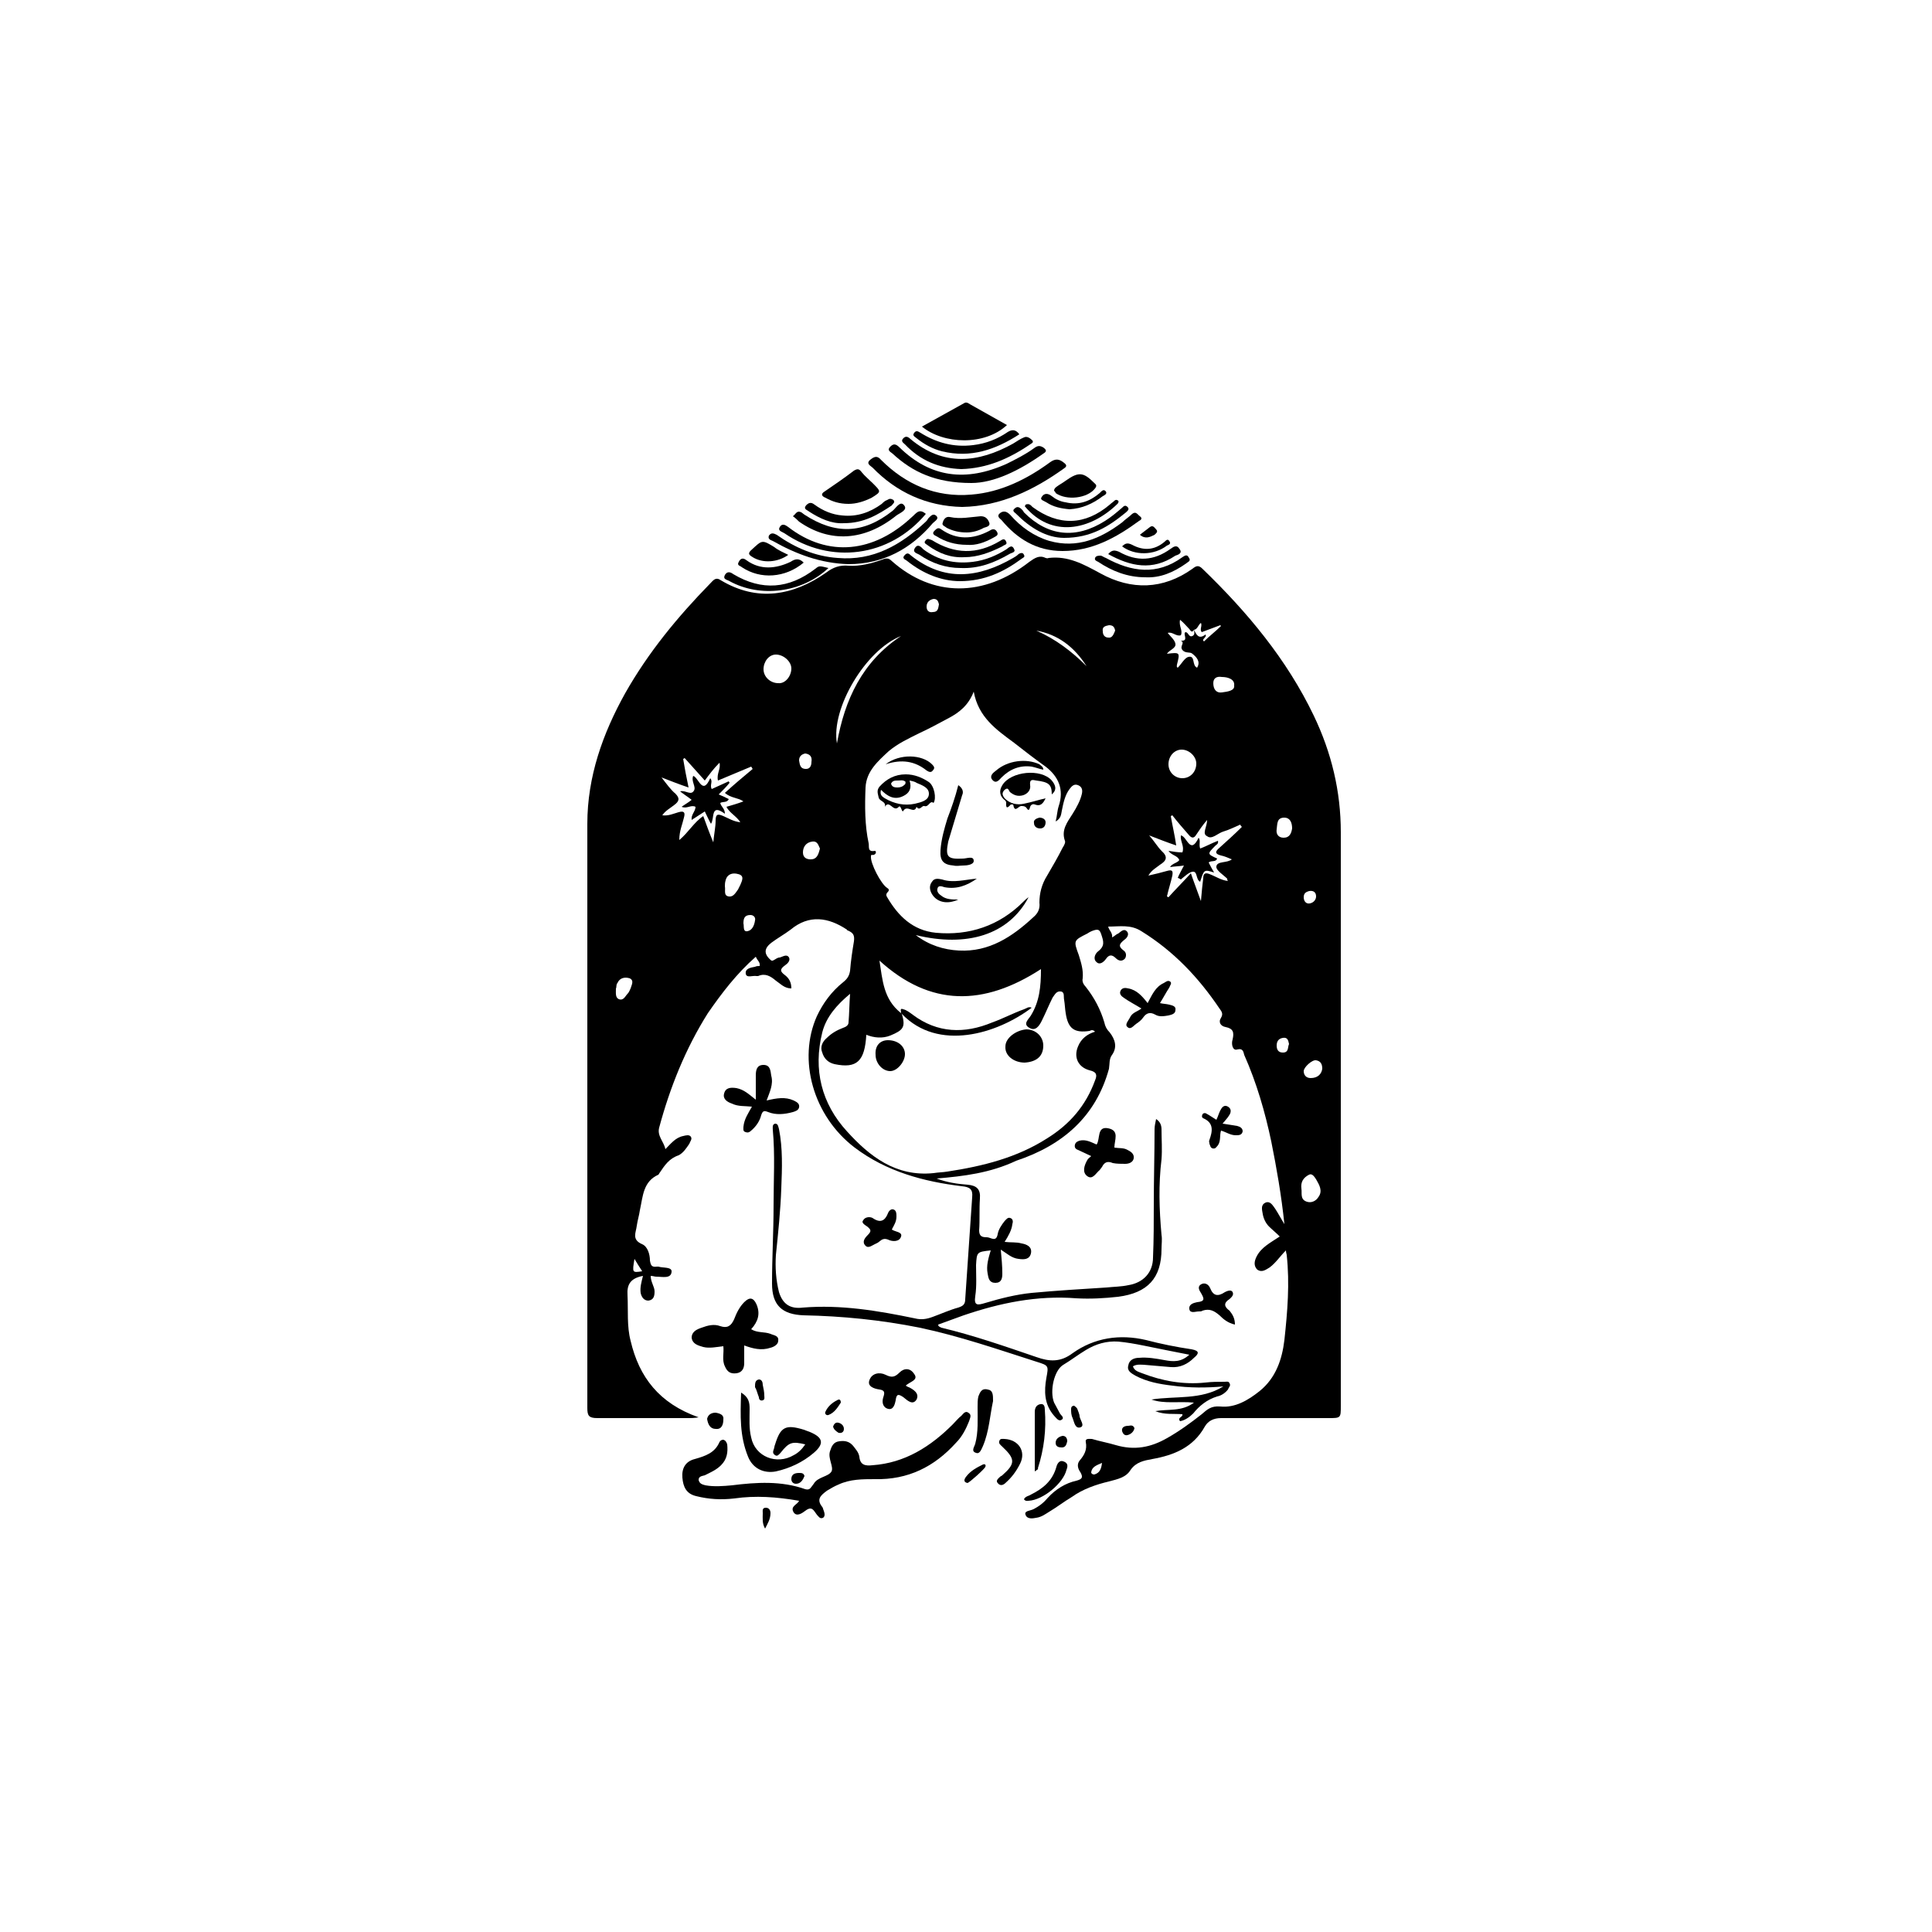 <svg xmlns="http://www.w3.org/2000/svg" xmlns:xlink="http://www.w3.org/1999/xlink" id="Layer_1" x="0px" y="0px" viewBox="0 0 250 250" style="enable-background:new 0 0 250 250;" xml:space="preserve"><g>	<path d="M121.2,152.5c1.3,0.5,2.7,0.7,4,0.8c1.2,0.1,1.7,0.6,1.6,1.8c-0.1,1.4,0,2.8-0.1,4.1c0,0.8,0.4,0.9,1,0.9  c0.5,0,1.2,0.7,1.4-0.4c0.1-0.6,0.5-1.2,0.9-1.7c0.2-0.2,0.4-0.5,0.7-0.4c0.4,0.1,0.4,0.5,0.3,0.8c-0.1,0.8-0.5,1.5-1,2.3  c0.8,0.1,1.5,0,2.2,0.2c0.6,0.1,1.4,0.4,1.2,1.3c-0.2,0.8-0.9,0.8-1.6,0.7c-0.9-0.1-1.5-0.7-2.3-1.2c0.1,1.1,0.2,2.1,0.2,3.1  c0,0.6-0.1,1.2-0.9,1.2c-0.8,0-0.9-0.6-1-1.2c-0.2-1,0.1-2,0.4-3c-1.8,0.2-1.8,0.2-1.9,1.9c0,1.3,0.1,2.7-0.1,4  c-0.2,1.3,0.3,1.2,1.3,0.9c2-0.6,4-1.1,6-1.3c3.2-0.3,6.5-0.5,9.7-0.7c0.9-0.1,1.9-0.1,2.8-0.3c1.9-0.3,3.2-1.6,3.2-3.6  c0.1-2.3,0.1-4.6,0.1-6.9c0-3.2,0.1-6.5,0.1-9.7c0-0.4,0.1-0.8,0.2-1.3c0.6,0.4,0.7,0.9,0.7,1.4c0,1.3,0.1,2.5,0,3.8  c-0.4,3.3-0.3,6.5,0,9.8c0.1,0.6,0,1.2,0,1.8c0,3.8-1.8,5.7-5.6,6.2c-1.8,0.2-3.6,0.3-5.4,0.2c-5.1-0.4-9.9,0.6-14.6,2.2  c-1.1,0.4-2.2,0.8-3.3,1.2c0,0.3,0.3,0.3,0.4,0.4c4.2,1,8.2,2.4,12.3,3.8c1.7,0.6,3.1,0.7,4.7-0.5c2.8-2,6.1-2.5,9.5-1.7  c1.9,0.5,3.9,0.9,5.9,1.2c1.1,0.2,0.9,0.6,0.3,1.1c-0.8,0.8-1.8,1.3-3,1.2c-1.2-0.1-2.4-0.2-3.5-0.3c-0.4,0-0.9-0.1-1.4,0.2  c0.2,0.6,0.7,0.7,1.2,0.9c2.6,1,5.3,1.5,8.2,1.2c0.8-0.1,1.6-0.1,2.5-0.1c0.2,0,0.5-0.1,0.6,0.2c0.2,0.3-0.1,0.5-0.2,0.8  c-0.4,0.5-0.9,0.8-1.4,0.9c-1.3,0.4-2.3,1.2-3.1,2.2c-0.5,0.5-1.1,0.9-1.7,1c-0.4-0.5,0.4-0.5,0.3-0.9c-1.1-0.1-2.3,0.1-3.5-0.4  c1.6-0.3,3.4,0.1,5-1.1c-2-0.2-3.8,0.2-5.5-0.4c3.1-0.5,6.4,0.1,9.3-1.7c-2.2,0.2-4.4,0.2-6.6-0.1c-1.7-0.2-3.3-0.5-4.8-1.3  c-0.5-0.3-1.1-0.6-0.9-1.3c0.1-0.7,0.7-1,1.4-1c1.1-0.1,2.2,0.1,3.3,0.3c1.1,0.2,2.1,0.3,3.2-0.7c-2.1-0.4-4-0.8-6-1.2  c-1-0.2-2.1-0.4-3.2-0.5c-1.5-0.1-2.9,0.3-4.2,1.1c-1,0.6-1.9,1.3-2.9,1.9c-1.2,0.7-1.8,3.4-1.2,4.9c0.2,0.4,0.5,0.9,0.7,1.3  c0.1,0.3,0.7,0.6,0.3,0.9c-0.4,0.3-0.7-0.2-1-0.5c-1.3-1.5-1.3-3.2-1-4.9c0.3-1.6,0.3-1.6-1.3-2.1c-5-1.6-9.9-3.3-15.1-4.4  c-5-1-10-1.5-15-1.6c-2.8-0.1-4.1-1.3-4.1-4.1c0-3.4,0.2-6.7,0.2-10.1c0-3.3,0.2-6.6-0.1-9.8c0-0.3-0.1-0.7,0.3-0.8  c0.4,0,0.4,0.4,0.5,0.7c0.5,2.5,0.4,5.1,0.3,7.6c-0.1,2.9-0.4,5.8-0.7,8.7c-0.1,1.6,0,3.2,0.4,4.8c0.5,1.6,1.5,2.2,3.1,2  c4.9-0.4,9.7,0.4,14.5,1.4c0.8,0.2,1.5,0.1,2.3-0.2c1.1-0.4,2.2-0.9,3.3-1.2c0.6-0.2,0.9-0.4,0.9-1.1c0.3-4.4,0.6-8.8,0.9-13.2  c0.1-1-0.3-1.3-1.3-1.4c-5-0.6-9.8-1.9-13.9-5c-5.4-4.1-7.4-11.4-4.9-17c0.8-1.7,1.9-3.2,3.4-4.4c0.5-0.4,0.8-0.8,0.9-1.5  c0.1-1.3,0.3-2.6,0.5-3.8c0.1-0.8-0.1-1.1-0.8-1.4c0,0-0.1,0-0.1-0.1c-2.4-1.6-4.9-2-7.3,0c-0.8,0.6-1.7,1.1-2.5,1.7  c-0.9,0.7-1,1.4-0.1,2.2c0.2,0.2,0.3,0.1,0.5,0c0.2-0.1,0.4-0.3,0.7-0.3c0.4-0.1,0.9-0.5,1.2,0c0.2,0.4-0.2,0.8-0.5,1  c-0.7,0.5-0.7,0.8,0,1.3c0.5,0.4,0.8,0.9,0.8,1.7c-0.9,0-1.4-0.6-2-1c-0.7-0.6-1.4-1-2.3-0.6c-0.1,0-0.2,0-0.2,0  c-0.5-0.1-1.3,0.3-1.4-0.3c-0.1-0.7,0.7-0.8,1.2-0.9c0.2-0.1,0.4-0.1,0.6-0.1c0.1-0.5-0.3-0.7-0.5-1.2c-2.5,2.2-4.4,4.7-6.2,7.3  c-2.9,4.6-4.9,9.6-6.3,14.8c-0.3,1.1,0.6,1.8,0.8,2.8c0.7-0.7,1.3-1.5,2.3-1.7c0.4-0.1,0.8-0.2,1,0.1c0.2,0.3-0.1,0.6-0.2,0.9  c-0.4,0.6-0.8,1.2-1.4,1.5c-1.2,0.4-1.8,1.3-2.4,2.2c-0.1,0.1-0.1,0.2-0.2,0.3c-2,0.9-2,2.8-2.4,4.6c-0.1,0.7-0.3,1.3-0.4,2  c-0.1,0.9-0.7,1.8,0.7,2.4c0.7,0.3,1,1.3,1,2.1c0.1,0.6,0.2,0.9,0.9,0.8c0.1,0,0.2,0,0.2,0c0.6,0.2,1.8,0,1.7,0.7  c-0.1,0.9-1.2,0.6-2,0.6c-0.2,0-0.4-0.1-0.7-0.1c0,0.8,0.5,1.4,0.5,2c0,0.6-0.1,1.1-0.8,1.2c-0.6,0-0.9-0.5-1-1  c-0.1-0.7,0.1-1.4,0.3-2.2c-1.6,0.3-2.1,1.1-2,2.5c0.1,2-0.1,4,0.4,5.9c1.1,4.7,3.7,8.1,8.8,9.9c-0.6,0.1-0.9,0.1-1.2,0.1  c-4,0-8,0-11.9,0c-1.1,0-1.3-0.3-1.3-1.3c0-21.8,0-43.6,0-65.4c0-3.4,0-6.8,0-10.2c0-6.1,2-11.7,4.9-16.9c3-5.3,6.8-9.9,11-14.2  c0.4-0.4,0.7-0.9,1.4-0.4c4.7,2.8,9.3,2,13.6-1c0.9-0.7,1.8-1,2.9-0.9c1.5,0.1,3-0.3,4.4-0.8c0.5-0.2,0.8-0.2,1.2,0.2  c5.3,4.7,11.9,4.7,17.8,0.1c0.7-0.5,1.3-0.9,2.1-0.5c0.1,0,0.2,0.1,0.4,0c2.5-0.3,4.5,0.8,6.7,2c4,2.2,8.1,2.1,11.9-0.6  c0.5-0.4,0.8-0.5,1.3,0c5.8,5.6,10.9,11.7,14.4,19c2.3,4.8,3.5,9.8,3.5,15.1c0,24.7,0,49.5,0,74.2c0,1.6,0,1.6-1.6,1.6  c-4.6,0-9.3,0-13.9,0c-1,0-1.7,0.4-2.1,1.1c-1.5,2.7-4,3.7-6.8,4.2c-1.1,0.2-2.1,0.4-2.8,1.4c-0.6,1-1.7,1.2-2.8,1.5  c-1.7,0.4-3.4,1-4.8,2c-1,0.6-1.9,1.3-2.9,1.9c-0.5,0.3-1,0.7-1.7,0.8c-0.5,0.1-1.2,0.2-1.4-0.4c-0.2-0.5,0.6-0.5,1-0.7  c0.8-0.4,1.4-0.9,1.9-1.5c1-1.1,2.3-1.9,3.7-2.2c0.7-0.2,0.9-0.4,0.5-1.1c-0.3-0.4-0.5-1-0.1-1.5c0.6-0.7,1-1.4,0.8-2.4  c-0.1-0.5,0.4-0.4,0.8-0.4c1,0.3,2.1,0.5,3.1,0.8c2.4,0.7,4.5,0.3,6.6-0.9c1.6-0.9,3.1-2,4.5-3.1c0.7-0.6,1.2-1.1,2.4-1  c1.9,0.2,3.6-0.8,5.1-2c2.1-1.7,2.9-4.1,3.2-6.6c0.4-3.7,0.7-7.3,0.3-11c0-0.1-0.1-0.3-0.1-0.6c-0.8,0.8-1.3,1.6-2.1,2.2  c-0.5,0.3-1,0.7-1.6,0.3c-0.5-0.5-0.4-1.1-0.1-1.7c0.6-1.2,1.8-1.8,3-2.6c-0.5-0.5-1-0.9-1.4-1.3c-0.4-0.4-0.7-1-0.8-1.6  c-0.1-0.6-0.3-1.2,0.4-1.5c0.6-0.2,0.9,0.4,1.2,0.8c0.4,0.6,0.7,1.2,1.2,2c-0.4-3.8-1-7.2-1.7-10.7c-0.8-3.8-1.9-7.6-3.5-11.2  c-0.1-0.3-0.1-0.9-0.9-0.7c-0.6,0.2-0.8-0.7-0.6-1.3c0.2-0.9,0.1-1.4-0.9-1.6c-0.6-0.1-1-0.6-0.6-1.2c0.3-0.5,0.1-0.8-0.2-1.2  c-2.7-4-5.9-7.4-10.1-10c-1.4-0.9-2.8-0.6-4.3-0.6c0.1,0.5,0.6,0.8,0.5,1.4c0.4-0.2,0.5-0.4,0.8-0.5c0.3-0.2,0.7-0.7,1.1-0.3  c0.4,0.4,0,0.9-0.3,1.1c-0.6,0.5-0.9,0.8-0.1,1.4c0.3,0.2,0.4,0.6,0.2,1c-0.4,0.5-0.9,0.3-1.2,0c-0.5-0.5-0.9-0.5-1.3,0.1  c-0.3,0.4-0.8,0.8-1.2,0.4c-0.5-0.4-0.2-1.1,0.2-1.4c0.9-0.7,0.7-1.3,0.4-2.2c-0.2-0.6-0.4-0.7-1-0.5c-0.3,0.1-0.5,0.2-0.8,0.4  c-1.8,0.9-1.8,0.9-1.1,2.8c0.3,1,0.6,1.9,0.5,3c-0.1,0.4,0.1,0.8,0.4,1.1c1.1,1.4,1.9,2.9,2.4,4.6c0.1,0.5,0.3,0.9,0.7,1.3  c0.7,0.9,1,1.9,0.3,2.9c-0.4,0.5-0.3,1.2-0.4,1.8c-1.7,6.2-6,9.9-12,11.9C128.1,151.8,124.7,152.2,121.2,152.5z M154.5,81.5  c-0.3,0.5-0.5,0-0.6-0.1c-0.4-0.4-0.7-0.8-1.2-1.2c-0.2,0.8,0.4,1.4,0.1,2c-0.6,0.2-1.1-0.5-1.7-0.3c0.4,0.5,0.9,0.9,1,1.4  c0.1,0.6-0.8,0.8-1.1,1.3c1.7-0.2,1.7-0.2,1.3,1.4c0,0.1-0.1,0.3,0.1,0.4c0.5-0.5,0.9-1.3,1.4-1.4c0.9-0.2,0.4,1.1,1.1,1.4  c0.5-0.8-0.1-1.4-0.6-1.8c-0.3-0.3-0.9,0-1.3-0.5c-0.4-0.5,0.4-0.9-0.2-1.2c1.1,0.1,0.2-0.9,0.6-1.1c0.4,0,0.4,0.7,0.9,0.5  C154.7,82.1,154.5,81.7,154.5,81.5c0.3,0.6,0.6,1.3,1.5,0.6c0.2,0.4-0.6,0.6-0.2,0.9c0.7-0.7,1.5-1.3,2.2-2c0,0-0.1-0.1-0.1-0.1  c-0.8,0.3-1.6,0.6-2.4,0.9c-0.3-0.4,0.1-0.8-0.1-1.2C155,80.9,155,81.4,154.5,81.5z M116.6,131.1c0,0,0.1,0.1,0.1,0.1  c0.5,1.7,0.2,2.1-1.5,2.8c-1,0.4-2.1,0.3-3.1-0.1c-0.2,3.4-1.2,4.4-4.1,3.8c-0.9-0.2-1.4-0.8-1.6-1.5c-0.3-0.7,0-1.4,0.6-1.9  c0.6-0.6,1.3-1,2.1-1.3c0.3-0.1,0.7-0.3,0.7-0.7c0.1-1.2,0.1-2.4,0.2-3.7c-1.7,1.4-3.1,3-3.6,5c-1.2,4.8-0.1,9.2,3.2,12.8  c2.9,3.2,6.3,5.9,11.2,5.4c0.6-0.1,1.2-0.1,1.8-0.2c4.6-0.7,9-1.8,12.9-4.3c2.9-1.8,5-4.2,6.2-7.5c0.3-0.7,0.2-1.1-0.7-1.3  c-1.5-0.4-2.1-1.7-1.5-3.1c0.4-1,1.2-1.6,2.2-1.9c-0.3-0.3-0.5-0.2-0.7-0.1c-2,0.3-2.8-0.3-3.1-2.3c-0.1-0.6-0.1-1.1-0.2-1.7  c-0.1-0.4,0.1-1-0.4-1.1c-0.6-0.1-0.8,0.4-1.1,0.8c-0.5,1-0.9,2-1.4,3c-0.3,0.6-0.8,1.4-1.6,0.9c-0.9-0.5-0.1-1.1,0.2-1.6  c1.1-1.8,1.3-3.7,1.3-6c-7.4,4.8-14.3,4.9-20.9-1.1C114.2,126.8,114.3,129.3,116.6,131.1z M118.5,121c1.7,1.3,3.6,1.9,5.6,2  c3.9,0.2,6.9-1.8,9.6-4.3c0.6-0.5,0.9-1.1,0.8-1.9c0-1.2,0.3-2.4,1-3.5c0.7-1.2,1.4-2.4,2-3.6c0.2-0.3,0.4-0.7,0.3-0.9  c-0.5-1.4,0.3-2.4,1-3.5c0.5-0.8,1-1.7,1.2-2.6c0.1-0.5,0-0.9-0.5-1.1c-0.5-0.2-0.8,0.1-1.1,0.5c-0.6,0.8-0.8,1.8-1,2.8  c-0.1,0.5-0.1,1-0.8,1.4c0.2-0.8,0.2-1.4,0.4-2c0.7-2.1,0-3.8-1.7-5.1c-1.4-1-2.7-2-4.1-3.1c-2.3-1.7-4.6-3.3-5.2-6.6  c-0.7,1.8-1.9,2.7-3.2,3.4c-1.3,0.7-2.6,1.4-3.9,2c-1.4,0.7-2.7,1.3-3.9,2.3c-1.4,1.3-2.9,2.6-3,4.7c-0.1,2.4-0.1,4.9,0.4,7.2  c0.1,0.4-0.2,1.2,0.8,1c0.2,0,0.2,0.4-0.1,0.5c-0.2,0.1-0.4-0.1-0.4,0.2c-0.1,0.9,1.3,3.6,2.1,4.1c0.2,0.1,0.3,0.3,0.1,0.5  c-0.2,0.2-0.3,0.4-0.1,0.7c1.4,2.4,3.3,4.3,6.3,4.6c4.3,0.4,8.2-0.9,11.3-4c0.2-0.2,0.4-0.4,0.7-0.6  C130.5,121,125.1,122.6,118.5,121z M156.2,106.1c-0.6,0.7-1,1.3-1.4,1.9c-0.3,0.5-0.6,0.5-1,0c-0.7-0.8-1.4-1.6-2.1-2.5  c-0.1,0-0.1,0.1-0.2,0.1c0.2,1.2,0.5,2.4,0.7,3.8c-1.2-0.4-2.2-0.8-3.5-1.3c0.7,0.8,1.1,1.5,1.6,2c0.9,0.8,0.6,1.3-0.2,1.8  c-0.5,0.4-1.1,0.7-1.5,1.4c0.9-0.2,1.7-0.4,2.4-0.6c0.7-0.2,0.8,0,0.7,0.6c-0.2,0.9-0.5,1.8-0.7,2.7c0.1,0,0.1,0.1,0.2,0.1  c0.9-1,1.9-2,2.9-3.1c0.4,1.2,0.8,2.2,1.3,3.6c0.1-1.3,0.2-2.1,0.3-3c0-0.6,0.3-0.7,0.8-0.5c0.8,0.3,1.5,0.8,2.4,0.9  c-0.1-0.1-0.1-0.2-0.1-0.3c-0.5-0.5-1.5-1.1-1.4-1.6c0.1-0.7,1.4-0.4,2-0.9c-0.5-0.2-0.9-0.4-1.4-0.5c-0.8-0.2-0.8-0.5-0.2-1  c1-0.9,2-1.8,2.9-2.7c-0.1-0.1-0.2-0.2-0.2-0.3c-0.7,0.3-1.5,0.7-2.2,0.9c-0.7,0.2-1.5,1.1-2.1,0.6  C155.5,107.9,156.2,107,156.2,106.1z M91.2,101c-0.9-1-1.8-2-2.6-2.9c-0.1,0-0.1,0.1-0.2,0.1c0.2,1.2,0.4,2.3,0.7,3.7  c-1.2-0.4-2.2-0.8-3.5-1.3c0.7,0.9,1.2,1.6,1.8,2.1c0.6,0.6,0.5,1-0.2,1.5c-0.5,0.4-1.1,0.7-1.5,1.3c0.8,0.1,1.4-0.2,2.1-0.4  c0.7-0.2,0.9,0,0.7,0.7c-0.2,0.9-0.6,1.7-0.6,2.9c1.2-1,1.9-2.3,3.1-3.1c0.4,1.1,0.8,2.2,1.3,3.4c0.1-1.1,0.3-2,0.3-2.8  c0-0.9,0.3-0.9,1-0.6c0.7,0.3,1.3,0.7,2.2,0.8c-0.5-0.8-1.4-1.2-1.8-2c0.7-0.2,1.4-0.4,2.2-0.7c-0.7-0.5-1.6-0.4-2.4-1.1  c1.2-1.1,2.4-2.1,3.6-3.1c-0.1-0.1-0.1-0.2-0.2-0.3c-1.4,0.6-2.9,1.2-4.3,1.8c-0.2-0.9,0.4-1.5,0.2-2.3  C92.3,99.5,91.8,100.2,91.2,101z M102.4,86.5c0-0.9-1-1.8-2-1.8c-0.9,0-1.6,0.9-1.6,1.9c0,1,0.9,1.8,1.9,1.8  C101.6,88.5,102.4,87.5,102.4,86.5z M154.8,98.8c0-0.9-0.9-1.8-1.9-1.8c-0.9,0-1.7,0.8-1.7,1.9c0,1,0.8,1.8,1.8,1.8  C154,100.7,154.8,99.9,154.8,98.8z M116.6,82.3c-4.6,1.8-9.1,9.4-8.3,13.9C109.3,90.5,111.6,85.6,116.6,82.3z M168.4,153.8  c0.1,0.6-0.2,1.4,0.7,1.7c0.6,0.2,1.2-0.1,1.5-0.6c0.6-0.8,0.1-1.6-0.3-2.3c-0.2-0.3-0.5-0.8-0.9-0.6  C168.6,152.4,168.3,153,168.4,153.8z M93.8,114.7c0.1,0.5-0.2,1.2,0.5,1.3c0.6,0.1,0.9-0.5,1.2-0.9c0.1-0.2,0.2-0.4,0.3-0.6  c0.2-0.5,0.6-1.2-0.3-1.4c-0.7-0.2-1.4,0-1.6,0.8C93.8,114.2,93.8,114.5,93.8,114.7z M79.7,127.9c0,0.6-0.1,1.2,0.4,1.4  c0.6,0.2,0.8-0.4,1.1-0.7c0.2-0.2,0.3-0.5,0.4-0.7c0.1-0.4,0.5-1-0.1-1.3c-0.6-0.2-1.3-0.1-1.6,0.6  C79.7,127.4,79.8,127.8,79.7,127.9z M158.1,87.6c-0.6-0.1-1.1,0.1-1.1,0.8c0,0.8,0.4,1.3,1.1,1.2c0.7-0.1,1.7-0.2,1.6-0.9  C159.8,87.9,158.9,87.6,158.1,87.6z M167.2,107.2c0-0.8-0.3-1.4-1-1.4c-1,0-0.9,0.8-1,1.5c-0.1,0.6,0.2,1.1,0.9,1.1  C166.9,108.4,167.1,107.8,167.2,107.2z M171.1,138.3c0-0.6-0.2-1-0.8-1.1c-0.5-0.1-1.6,0.9-1.6,1.4c0,0.5,0.3,0.9,0.9,0.9  C170.5,139.5,171,139,171.1,138.3z M134.1,81.6c2.5,1.1,4.6,2.7,6.5,4.6C139,83.7,136.9,82.1,134.1,81.6z M106.1,109.8  c-0.2-0.4-0.3-1-1-0.9c-0.8,0.1-1.2,0.7-1.2,1.4c0,0.7,0.5,0.9,1,0.9C105.7,111.2,105.9,110.6,106.1,109.8z M104.2,97.5  c-0.5,0.1-0.8,0.4-0.8,0.9c0.1,0.5,0.1,1.1,0.9,1.1c0.5,0,0.7-0.4,0.7-0.9C105.1,98,104.9,97.6,104.2,97.5z M166.8,135.1  c-0.1-0.5-0.2-0.9-0.8-0.8c-0.6,0.1-0.8,0.5-0.8,1c0,0.5,0.2,0.9,0.8,0.9C166.8,136.2,166.6,135.5,166.8,135.1z M96.2,119.5  c0.1,0.3-0.1,1.1,0.5,1c0.6-0.1,0.9-0.7,1-1.4c0.1-0.4-0.2-0.7-0.6-0.7C96.3,118.4,96.2,118.9,96.2,119.5z M144.3,81.6  c-0.1-0.5-0.3-0.7-0.8-0.7c-0.5,0.1-0.9,0.2-0.8,0.8c0,0.5,0.3,0.8,0.7,0.8C143.9,82.6,144.1,82.1,144.3,81.6z M121.5,78.2  c-0.1-0.4-0.2-0.7-0.7-0.7c-0.5,0.1-0.9,0.4-0.9,1c0,0.5,0.3,0.8,0.8,0.7C121.4,79.2,121.4,78.7,121.5,78.2z M169.4,115.3  c-0.3,0.1-0.7,0.2-0.7,0.8c0,0.5,0.3,0.9,0.8,0.8c0.5-0.1,0.8-0.5,0.8-0.9C170.3,115.5,170,115.2,169.4,115.3z M142.6,189.3  c-0.7,0.3-1.3,0.5-1.4,1.2c0,0.2,0.2,0.3,0.4,0.3C142.3,190.6,142.5,190.1,142.6,189.3z M82.1,162.9c-0.3,1.8-0.3,1.8,1,1.6  C82.7,163.9,82.4,163.4,82.1,162.9z"></path>	<path d="M103.4,194.2c-2.9-0.5-5.6-0.7-8.4-0.3c-1.7,0.2-3.3,0.1-4.9-0.3c-1.3-0.3-1.7-1.2-1.8-2.4c-0.1-1.2,0.4-2.1,1.6-2.4  c1.4-0.4,2.6-0.8,3.2-2.2c0.1-0.2,0.3-0.3,0.5-0.3c0.3,0.1,0.4,0.3,0.5,0.6c0.1,1,0,1.9-0.8,2.7c-0.6,0.6-1.3,0.9-2.1,1.3  c-0.3,0.1-0.8,0.1-0.8,0.6c0.1,0.5,0.5,0.6,0.9,0.7c1.1,0.2,2.3,0.1,3.4,0c3.2-0.4,6.4-0.6,9.5,0.5c0.4,0.1,0.6,0,0.8-0.3  c0.1-0.1,0.2-0.3,0.3-0.4c0.5-0.9,1.9-0.9,2.3-1.6c0.3-0.6-0.5-1.7-0.2-2.6c0.2-0.6,0.4-1.2,1.2-1.3c0.7-0.1,1.3,0,1.8,0.6  c0.3,0.4,0.7,0.8,0.8,1.4c0.1,1.1,0.8,1.2,1.7,1.1c4.2-0.3,7.5-2.4,10.4-5.3c0.4-0.4,0.7-0.8,1.1-1.1c0.2-0.2,0.5-0.7,0.9-0.4  c0.5,0.3,0.2,0.7,0.1,1.1c-0.4,1-0.9,2-1.7,2.8c-2.8,3.1-6.2,4.8-10.5,4.7c-1.6,0-3.2,0-4.7,0.7c-0.5,0.2-1,0.5-1.5,0.8  c-0.8,0.6-1.4,1.1-0.6,2.1c0.1,0.1,0.1,0.3,0.2,0.5c0.1,0.3,0.2,0.7-0.1,0.9c-0.4,0.2-0.6-0.2-0.8-0.4c-0.4-0.5-0.6-1.2-1.5-0.5  c-0.4,0.3-1.1,0.8-1.5,0.2C102.2,194.9,103.2,194.7,103.4,194.2z"></path>	<path d="M96.3,174.1c0,0.8,0,1.5,0,2.3c0,0.7-0.3,1.2-1,1.3c-0.8,0.1-1.2-0.2-1.5-0.9c-0.4-0.8-0.1-1.7-0.2-2.6  c-0.9,0.1-1.8,0.3-2.6,0.1c-0.7-0.2-1.4-0.4-1.5-1.2c0-0.8,0.7-1.1,1.3-1.3c0.8-0.3,1.6-0.5,2.4-0.2c0.9,0.3,1.4,0,1.8-0.9  c0.3-0.8,0.7-1.6,1.3-2.2c0.7-0.7,1.2-0.6,1.6,0.3c0.5,1.2,0.2,2.2-0.7,3.2c0.8,0.5,1.7,0.3,2.5,0.6c0.4,0.2,1.1,0.2,1,0.9  c0,0.5-0.6,0.8-1,0.9C98.5,174.8,97.4,174.5,96.3,174.1z"></path>	<path d="M124.5,65.6c-4.6-0.1-8.5-1.9-11.6-5.1c-0.2-0.2-0.9-0.5-0.3-1c0.5-0.4,0.9-0.6,1.4,0c3.2,3.2,7.1,4.9,11.7,4.5  c3.8-0.3,7.2-2,10.2-4.2c0.7-0.5,1.2-0.4,1.8,0.1c0.4,0.3,0.3,0.5,0,0.7C133.8,63.4,129.5,65.5,124.5,65.6z"></path>	<path d="M95.9,180.2c1,0.6,1.1,1.3,1.1,2.1c0,1.3-0.1,2.5,0.2,3.7c0.5,2.5,3.3,3.6,5.5,2.3c0.6-0.3,1.1-0.8,1.5-1.4  c-1.7-0.4-2.1-0.3-3.2,1.1c-0.2,0.2-0.4,0.5-0.7,0.3c-0.3-0.2-0.3-0.4-0.2-0.7c0.1-0.2,0.1-0.5,0.2-0.7c0.7-2.3,1.4-2.6,3.7-1.9  c0.3,0.1,0.5,0.2,0.8,0.3c1.7,0.7,1.9,1.5,0.5,2.7c-1.4,1.2-3.1,2-4.9,2.4c-1.6,0.3-3-0.4-3.6-1.9  C95.7,185.8,95.8,183.2,95.9,180.2z"></path>	<path d="M130.3,55c-2.9,2.7-8.2,2.5-11,0.2c1.8-1,3.6-2,5.4-3c0.3-0.2,0.5-0.1,0.8,0.1C127.1,53.2,128.7,54.1,130.3,55z"></path>	<path d="M99.2,142.4c1.3-0.3,2.4-0.5,3.5,0c0.4,0.2,0.8,0.4,0.7,0.9c-0.1,0.4-0.5,0.5-0.8,0.6c-1.1,0.3-2.2,0.4-3.2,0  c-0.5-0.2-0.7-0.2-0.9,0.4c-0.2,0.8-0.7,1.5-1.3,2c-0.2,0.2-0.4,0.3-0.7,0.2c-0.4-0.1-0.3-0.4-0.3-0.7c0.1-1,0.6-1.7,1.1-2.6  c-0.9-0.1-1.8,0-2.6-0.4c-0.6-0.2-1.2-0.6-1-1.3c0.2-0.8,0.9-0.8,1.6-0.7c1,0.2,1.6,0.8,2.5,1.5c0-1.2,0-2.1,0-3.1  c0-0.7,0.1-1.4,1-1.4c0.9,0,0.9,0.8,1,1.4C100.1,140.3,99.6,141.3,99.2,142.4z"></path>	<path d="M125.7,62.5c-4.6,0-7.6-1.4-10.2-3.8c-0.2-0.2-0.8-0.4-0.3-0.9c0.4-0.4,0.7-0.4,1.2,0.1c4,3.9,8.6,4.5,13.9,2.1  c1.2-0.6,2.4-1.2,3.5-2c0.4-0.3,0.7-0.4,1.2-0.1c0.4,0.3,0.5,0.5,0,0.8C131.9,60.9,128.6,62.5,125.7,62.5z"></path>	<path d="M137.5,71.3c-3.4,0-5.9-1.6-7.9-4c-0.2-0.2-0.7-0.5-0.2-0.9c0.4-0.3,0.8-0.3,1.3,0.2c1.4,1.6,3.1,2.8,5.1,3.4  c3.6,1,6.6-0.3,9.4-2.4c0.4-0.4,0.9-0.7,1.3-1.1c0.5-0.4,0.7,0.1,1,0.3c0.4,0.3,0.1,0.5-0.1,0.6C144.4,69.6,141.3,71.3,137.5,71.3z  "></path>	<path d="M124.4,60.7c-2.9-0.1-5.3-1.1-7.3-3.2c-0.2-0.2-0.6-0.4-0.2-0.8c0.3-0.3,0.6-0.2,0.9,0.1c4.3,3.6,8.8,3.1,13.3,0.6  c0.5-0.3,0.9-0.6,1.4-0.8c0.4-0.2,0.8,0.1,1.1,0.4c0.2,0.3-0.2,0.4-0.3,0.5C130.5,59.4,127.7,60.6,124.4,60.7z"></path>	<path d="M144.2,148.5c0.6,0.1,1.2,0,1.7,0.3c0.4,0.2,0.9,0.5,0.8,1.1c-0.1,0.5-0.6,0.7-1.1,0.7c-0.5,0-1.1,0-1.6-0.1  c-0.7-0.3-1.1-0.1-1.4,0.5c-0.1,0.1-0.2,0.3-0.3,0.4c-0.5,0.4-0.9,1.3-1.6,0.8c-0.7-0.5-0.4-1.4,0-2.1c0.1-0.2,0.3-0.3,0.5-0.5  c-0.6-0.3-1.1-0.5-1.7-0.8c-0.3-0.1-0.5-0.3-0.4-0.7c0.1-0.3,0.3-0.4,0.6-0.5c0.8-0.2,1.5,0.2,2.2,0.5c0.5-0.7,0-2.4,1.5-2.1  C144.9,146.3,144.2,147.5,144.2,148.5z"></path>	<path d="M109.8,65.2c-1.2,0-2.1-0.3-3-0.8c-0.5-0.2-0.6-0.5-0.1-0.8c1.3-0.9,2.5-1.7,3.8-2.7c0.5-0.3,0.7-0.2,1,0.2  c0.4,0.5,0.9,0.9,1.4,1.4c1.1,1.1,1.2,1.1-0.1,1.9C111.8,64.9,110.8,65.2,109.8,65.2z"></path>	<path d="M109.8,73c-3.6-0.1-6.8-1.3-9.8-3c-0.2-0.1-0.7-0.2-0.5-0.7c0.3-0.4,0.6-0.3,1-0.1c2.4,1.7,5,2.8,7.9,3  c4.6,0.4,8.2-1.7,11.4-4.7c0.1-0.1,0.2-0.2,0.3-0.4c0.3-0.3,0.6-0.7,1-0.4c0.5,0.4-0.1,0.7-0.4,1C117.9,71,114.3,73,109.8,73z"></path>	<path d="M117.2,179.3c0.2,0.1,0.3,0.2,0.4,0.2c0.6,0.3,1.4,0.8,1,1.6c-0.5,0.8-1.2,0.1-1.7-0.3c-0.6-0.4-0.9-0.5-1,0.4  c-0.1,0.5-0.3,1.3-1,1.1c-0.7-0.2-0.8-0.9-0.6-1.5c0.2-0.6,0.2-0.9-0.5-1c-0.7-0.1-1.6-0.4-1.3-1.2c0.3-0.9,1.3-1.1,2.1-0.7  c0.8,0.4,1.2,0.3,1.8-0.3c0.6-0.6,1.4-0.6,1.9,0.2C118.9,178.6,117.7,178.8,117.2,179.3z"></path>	<path d="M119.8,66.5c-4.7,5.6-12.3,6.6-18.3,2.5c-0.3-0.2-0.9-0.3-0.6-0.8c0.3-0.5,0.7-0.3,1.1,0c5.2,4,11.1,3.3,16-1.3  C118.5,66.5,118.9,65.7,119.8,66.5z"></path>	<path d="M147.7,130.5c-0.8-0.5-1.6-0.9-2.3-1.4c-0.3-0.2-0.6-0.5-0.4-0.9c0.2-0.4,0.6-0.4,1-0.3c1.1,0.2,1.8,1,2.5,1.9  c0.6-1.1,1-2.1,2.1-2.6c0.2-0.1,0.5-0.4,0.8-0.2c0.3,0.2,0,0.5-0.1,0.8c-0.4,0.6-0.7,1.2-1.2,2c0.4,0.1,0.8,0.1,1.2,0.2  c0.4,0.1,0.9,0.2,0.8,0.7c0,0.5-0.5,0.6-0.9,0.7c-0.6,0.1-1.2,0.2-1.7-0.1c-0.7-0.4-1.2-0.2-1.6,0.4c-0.2,0.3-0.6,0.6-0.9,0.8  c-0.3,0.2-0.7,0.8-1.1,0.4c-0.4-0.3,0.1-0.8,0.3-1.2C146.5,131,147.2,130.9,147.7,130.5z"></path>	<path d="M102.6,66.8c0.4-0.3,0.5-0.8,1.1-0.5c0.1,0.1,0.3,0.2,0.4,0.3c4,2.6,7.6,2.5,11.4-0.5c0.4-0.3,1-1.4,1.5-0.7  c0.5,0.6-0.6,1-1,1.3c-4.1,3.3-8.6,3.6-12.6,0.8C103.2,67.3,102.9,67,102.6,66.8z"></path>	<path d="M124.2,75.2c-2.4,0-4.8-1-6.8-2.6c-0.2-0.2-0.8-0.3-0.3-0.8c0.3-0.3,0.5-0.2,0.8,0.1c4.3,3.4,8.7,2.9,13.2,0.3  c0.2-0.1,0.5-0.3,0.7-0.5c0.3-0.2,0.6-0.2,0.7,0.1c0.2,0.3-0.2,0.4-0.3,0.5C129.9,74,127.4,75.2,124.2,75.2z"></path>	<path d="M131.9,56.2c-3.1,2-6.3,3.1-10,2.2c-1.2-0.3-2.3-0.9-3.3-1.7c-0.2-0.2-0.6-0.3-0.3-0.7c0.3-0.4,0.6-0.1,0.8,0  c2.1,1.3,4.3,1.9,6.8,1.6c1.7-0.2,3.2-0.8,4.5-1.7C130.9,55.6,131.4,55.5,131.9,56.2z"></path>	<path d="M115.4,159.1c0.4,0.3,1.4,0.3,1.2,0.9c-0.2,0.7-1.1,0.7-1.7,0.4c-0.8-0.3-1,0.3-1.5,0.5c-0.5,0.2-1,0.7-1.4,0.3  c-0.5-0.5-0.1-1,0.3-1.4c0.5-0.5,0.4-0.7-0.1-1.1c-0.3-0.2-0.8-0.5-0.5-0.8c0.2-0.4,0.8-0.5,1.2-0.3c1,0.7,1.6,0.4,2-0.6  c0.1-0.3,0.4-0.6,0.7-0.5c0.4,0.1,0.4,0.6,0.4,0.9C116,158.1,115.7,158.5,115.4,159.1z"></path>	<path d="M159.8,171.4c-0.9-0.2-1.5-0.7-2-1.2c-0.7-0.6-1.3-0.9-2.2-0.6c-0.1,0.1-0.3,0.1-0.5,0.1c-0.4,0-1.1,0.3-1.2-0.3  c-0.1-0.6,0.5-0.8,1-0.9c1.1-0.1,0.9-0.5,0.5-1.2c-0.2-0.3-0.5-0.8,0-1.1c0.5-0.3,1,0,1.2,0.5c0.4,1,1,1.1,1.9,0.5  c0.2-0.1,0.8-0.4,1,0c0.2,0.4-0.2,0.7-0.4,0.9c-0.8,0.5-0.7,1,0,1.5C159.5,170.1,159.8,170.6,159.8,171.4z"></path>	<path d="M137.7,69.6c-2.3,0-4.4-1.3-6.2-3.1c-0.2-0.2-0.6-0.4-0.2-0.7c0.3-0.3,0.6-0.2,0.9,0.1c0.1,0.1,0.2,0.2,0.3,0.4  c3.1,3.1,6.7,3.5,10.5,1.1c0.8-0.5,1.5-1.1,2.2-1.7c0.2-0.2,0.4-0.4,0.7-0.1c0.3,0.3,0,0.5-0.2,0.7  C143.5,68.1,141.2,69.6,137.7,69.6z"></path>	<path d="M128.5,181.3c-0.4,1.8-0.5,3.9-1.3,5.8c-0.2,0.4-0.4,1.1-0.9,0.9c-0.7-0.2-0.2-0.8-0.1-1.2c0.4-1.5,0.3-3.1,0.3-4.7  c0-0.5,0-1,0.1-1.4c0.2-0.5,0.4-1.1,1.2-0.9C128.5,179.9,128.5,180.5,128.5,181.3z"></path>	<path d="M109.2,67.7c-1.6,0.1-3.1-0.6-4.5-1.5c-0.2-0.2-0.8-0.3-0.4-0.8c0.3-0.3,0.6-0.5,1.1-0.1c1.1,0.8,2.3,1.3,3.6,1.4  c1.9,0.2,3.6-0.4,5.1-1.5c0.2-0.2,0.4-0.4,0.7-0.5c0.3-0.2,0.5-0.2,0.8,0c0.3,0.3-0.1,0.5-0.2,0.7  C113.6,66.6,111.8,67.7,109.2,67.7z"></path>	<path d="M107.2,73.5c-3.4,3.2-8.8,3.9-12.8,1.7c-0.3-0.2-0.9-0.2-0.6-0.8c0.3-0.5,0.7-0.4,1.1-0.1c3.7,2.2,7.2,1.9,10.6-0.7  C106,73.2,106,73.2,107.2,73.5z"></path>	<path d="M158.2,145.4c0.7,0.1,1.3,0.2,1.9,0.3c0.4,0.1,0.7,0.3,0.7,0.7c-0.1,0.5-0.5,0.5-0.9,0.5c-0.7,0-1.2-0.4-1.9-0.6  c-0.2,0.6,0,1.3-0.4,1.9c-0.2,0.2-0.3,0.5-0.7,0.4c-0.3-0.1-0.3-0.4-0.4-0.6c0-0.2-0.1-0.3,0-0.5c0.4-1.1,0.6-2.2-0.8-2.8  c-0.2-0.1-0.2-0.3-0.1-0.5c0.1-0.2,0.4-0.2,0.5-0.1c0.4,0.2,0.8,0.5,1.3,0.8c0.2-0.4,0.3-0.8,0.5-1.2c0.2-0.4,0.5-0.8,1-0.5  c0.5,0.3,0.4,0.8,0.1,1.2C158.9,144.6,158.6,144.9,158.2,145.4z"></path>	<path d="M136.4,63.5c0-0.3,0.2-0.4,0.3-0.5c0.4-0.3,0.8-0.5,1.2-0.8c1.7-1.2,2.3-1.1,3.7,0.3c0.2,0.2,0.4,0.3,0.1,0.7  c-1,1.3-3.7,1.6-5.1,0.6C136.6,63.7,136.5,63.6,136.4,63.5z"></path>	<path d="M148.2,74.7c-2.3,0-4.3-0.8-6.1-2c-0.2-0.1-0.5-0.2-0.4-0.5c0.1-0.3,0.5-0.3,0.7-0.3c0.2,0,0.4,0.2,0.7,0.3  c3.3,1.8,6.6,2.3,9.9-0.1c0.3-0.2,0.6-0.4,0.8,0c0.4,0.5-0.1,0.6-0.3,0.8C151.8,74.1,150.1,74.8,148.2,74.7z"></path>	<path d="M124.3,73.5c-1.9,0-3.7-0.6-5.3-1.7c-0.3-0.2-1-0.3-0.6-0.9c0.4-0.6,0.8-0.1,1.1,0.2c1.9,1.4,4,1.9,6.4,1.6  c1.6-0.2,3-0.8,4.3-1.6c0.3-0.2,0.7-0.7,1-0.1c0.3,0.5-0.3,0.5-0.6,0.7C128.7,72.8,126.7,73.6,124.3,73.5z"></path>	<path d="M132.7,65.3c0.5-0.2,0.7,0.1,0.9,0.3c3.4,2.5,6.8,2.4,10-0.3c0.2-0.2,0.4-0.3,0.6-0.5c0.2-0.2,0.4-0.1,0.5,0  c0.1,0.1,0,0.3-0.1,0.4c-3.6,3.5-8.6,4.4-12,0.3C132.7,65.4,132.7,65.3,132.7,65.3z"></path>	<path d="M133.9,190.4c0-2.7,0-5.2,0-7.7c0-0.5,0.2-0.9,0.7-1c0.5-0.1,0.6,0.3,0.6,0.7c0.2,2.6-0.1,5.1-0.9,7.6  C134.4,190.1,134.2,190.2,133.9,190.4z"></path>	<path d="M125.1,68.9c-1,0-1.8-0.2-2.6-0.6c-0.2-0.2-0.7-0.3-0.5-0.7c0.1-0.4,0.4-0.8,0.9-0.7c1.4,0.3,2.7,0,4-0.1  c0.6,0,0.9,0.3,1.1,0.8c0.2,0.5-0.4,0.6-0.7,0.7C126.6,68.7,125.8,68.9,125.1,68.9z"></path>	<path d="M143.4,71.7c0.5-0.6,0.9-0.5,1.4-0.3c2.3,1.3,4.5,1.2,6.7-0.4c0.4-0.3,0.8-0.5,1.1,0c0.5,0.6-0.2,0.8-0.5,0.9  C149.1,73.9,146.3,73.3,143.4,71.7z"></path>	<path d="M104,72.8c-2.4,2-5.6,2.2-8,0.6c-0.2-0.2-0.7-0.2-0.4-0.7c0.2-0.4,0.5-0.6,1-0.2c1.8,1.3,3.8,1.1,5.7,0.2  C102.9,72.3,103.4,72.2,104,72.8z"></path>	<path d="M130,186.2c1.8,0.1,2.8,1.6,2,3.2c-0.5,1-1.1,1.8-1.9,2.5c-0.3,0.3-0.7,0.4-1,0c-0.3-0.3,0.1-0.6,0.3-0.8  c0.1-0.1,0.2-0.1,0.3-0.2c1.7-1.5,1.7-2.1,0-3.7c-0.2-0.2-0.5-0.4-0.4-0.7C129.4,186.1,129.7,186.2,130,186.2z"></path>	<path d="M124.8,72.1c-1.8,0.1-3.3-0.5-4.7-1.5c-0.2-0.2-0.7-0.3-0.3-0.7c0.2-0.3,0.5-0.1,0.8,0c2.9,1.8,5.8,1.9,8.8,0.1  c0.3-0.2,0.6-0.4,0.8,0.1c0.2,0.4-0.3,0.4-0.5,0.6C128.1,71.5,126.5,72.1,124.8,72.1z"></path>	<path d="M125.1,70.5c-1.5,0-2.8-0.4-3.9-1.1c-0.2-0.1-0.7-0.3-0.3-0.7c0.3-0.3,0.5-0.5,0.9-0.2c2,1.4,4.1,1.3,6.2,0.2  c0.3-0.2,0.7-0.4,1,0.1c0.3,0.5-0.2,0.6-0.5,0.8C127.4,70.2,126.3,70.6,125.1,70.5z"></path>	<path d="M102,71.8c-1.4,1-3.3,1.1-4.6,0.3c-0.5-0.3-0.7-0.5-0.1-1c1.3-1.2,1.3-1.3,2.9-0.3C100.7,71.2,101.4,71.5,102,71.8z"></path>	<path d="M132.5,194c0.2-0.4,0.6-0.4,0.9-0.6c1.6-0.8,2.8-1.8,3.3-3.6c0.1-0.4,0.4-0.9,0.9-0.7c0.6,0.2,0.6,0.6,0.4,1.1  c-0.4,1.7-3,3.9-4.9,4C133,194.2,132.7,194.3,132.5,194z"></path>	<path d="M138.4,65.9c-1.1-0.1-2.1-0.3-3-0.9c-0.3-0.2-0.9-0.3-0.6-0.7c0.3-0.5,0.8-0.5,1.3-0.1c0.5,0.4,1.1,0.7,1.8,0.8  c1.7,0.4,3.1-0.1,4.4-1.2c0.2-0.2,0.5-0.6,0.8-0.2c0.2,0.3-0.2,0.5-0.4,0.6C141.4,65.2,140,65.8,138.4,65.9z"></path>	<path d="M145.2,70.7c0.4-0.4,0.7-0.5,1.3-0.2c1.5,0.8,2.9,0.7,4.2-0.4c0.2-0.2,0.4-0.4,0.6-0.1c0.3,0.4-0.1,0.5-0.3,0.6  C149.3,71.9,146.8,71.9,145.2,70.7z"></path>	<path d="M92.6,182.8c0.6,0.1,1.1,0.3,1,0.9c0,0.6-0.2,1.3-1,1.2c-0.7,0-1-0.6-1.1-1.3C91.6,183.1,92,182.8,92.6,182.8z"></path>	<path d="M125.2,191.9c-0.5-0.1-0.5-0.4-0.2-0.8c0.6-0.8,1.4-1.2,2.2-1.6c0.3-0.1,0.4,0.1,0.3,0.3  C127.5,190,125.5,191.8,125.2,191.9z"></path>	<path d="M139,181.9c0.1,0.1,0.3,0.2,0.4,0.4c0.1,0.3,0.3,0.7,0.3,1c0.1,0.5,0.7,1.2,0.1,1.4c-0.7,0.2-0.8-0.7-1-1.2  c-0.2-0.4-0.2-0.8-0.2-1.2C138.6,182.1,138.7,181.9,139,181.9z"></path>	<path d="M97.7,179.5c0-0.5,0-0.9,0.5-1c0.4,0,0.5,0.4,0.5,0.7c0.1,0.5,0.2,0.9,0.2,1.4c0,0.2,0.1,0.5-0.2,0.6  c-0.3,0.1-0.5-0.1-0.5-0.4C98,180.3,97.9,179.8,97.7,179.5z"></path>	<path d="M104.1,191c-0.2,0.5-0.5,1-1.1,1c-0.4,0-0.6-0.3-0.6-0.6c0-0.6,0.4-0.8,1-0.8C103.7,190.6,104,190.6,104.1,191z"></path>	<path d="M99,197.8c-0.4-0.7-0.3-1.3-0.3-2c0-0.3-0.1-0.7,0.4-0.7c0.4,0,0.6,0.3,0.6,0.7C99.7,196.6,99.3,197.2,99,197.8z"></path>	<path d="M147.5,69.2c0.4-0.3,0.9-0.7,1.3-1c0.4-0.3,0.6,0.1,0.8,0.3c0.3,0.3,0,0.5-0.2,0.7C148.8,69.5,148.2,69.8,147.5,69.2z"></path>	<path d="M108.8,181.5c-0.4,0.6-0.8,1.3-1.6,1.6c-0.3,0.1-0.5-0.2-0.4-0.4c0.3-0.7,0.9-1.2,1.5-1.5  C108.6,181,108.8,181.1,108.8,181.5z"></path>	<path d="M138.1,186.5c-0.1,0.4-0.2,0.8-0.7,0.8c-0.4,0-0.8-0.1-0.8-0.6c0-0.5,0.4-0.8,0.9-0.9C137.9,185.8,138.1,186.1,138.1,186.5  z"></path>	<path d="M146.8,184.8c-0.1,0.5-0.5,0.8-0.9,0.9c-0.4,0.1-0.6-0.2-0.7-0.5c-0.1-0.5,0.3-0.7,0.8-0.7  C146.2,184.5,146.6,184.3,146.8,184.8z"></path>	<path d="M107.8,184.6c0.1-0.3,0.3-0.6,0.7-0.5c0.4,0.1,0.7,0.4,0.7,0.8c0,0.4-0.3,0.6-0.7,0.5C108.2,185.2,107.9,185,107.8,184.6z"></path>	<path d="M116.6,131.1c0-0.3-0.2-0.7,0.3-0.5c0.4,0.1,0.8,0.4,1.2,0.7c3.2,2.4,6.7,2.5,10.3,1c1.4-0.5,2.7-1.2,4.1-1.7  c0.3-0.1,0.6-0.4,1-0.2c-4.5,3.4-12.1,5.7-16.8,0.8C116.6,131.2,116.6,131.1,116.6,131.1z"></path>	<path d="M132.6,137.5c-1.4,0-2.6-0.9-2.5-2.1c0-1.1,1.4-2.1,2.7-2.2c1.2,0,2.2,0.9,2.2,2.1C135,136.7,134.1,137.4,132.6,137.5z"></path>	<path d="M114.9,134.6c1.3,0,2.2,0.8,2.2,1.8c0,1-1,2.2-1.9,2.2c-1,0-1.9-1-1.9-2.1C113.2,135.3,113.9,134.6,114.9,134.6z"></path>	<path d="M117.2,100.2c1.1,0,2.1,0.4,3,1c0.7,0.5,1,2.1,0.6,2.7c-0.5-0.4-0.6,0.6-1.2,0.4c-0.3-0.1-0.6,0.7-1,0.1  c-0.3,1-1.2-0.3-1.7,0.5c-0.2,0.4-0.3-0.8-0.6-0.5c-0.7,0.8-1.2-1-1.8,0c0.2-0.7-0.7-0.7-0.8-1.2c-0.1-0.5-0.3-0.9,0.1-1.4  C114.7,100.8,115.8,100.2,117.2,100.2z M117.7,101c0.3,1,0,1.6-0.8,2c-1.2,0.6-2.1,0-2.9-0.8c-0.2,0.7,0.2,0.9,0.5,1.1  c1.2,0.7,2.5,1,3.9,0.7c0.8-0.2,1.8-0.4,1.8-1.3c0-0.8-0.9-1.1-1.6-1.4C118.5,101.2,118.2,101.1,117.7,101z M115.3,101.4  c0.1,0.4,0.4,0.5,0.8,0.5c0.4,0,0.7-0.1,1-0.4c0.1-0.1,0.1-0.4,0-0.4c-0.3-0.2-0.6-0.1-0.9-0.1C115.8,101,115.5,101,115.3,101.4z"></path>	<path d="M135.3,103.3c-0.3,0.6-0.6,1.1-1.4,0.8c-0.2-0.1-0.5,0-0.6,0.3c-0.1,0.4-0.2,0.6-0.5,0.1c-0.2-0.2-0.4-0.2-0.7-0.2  c-0.4,0.1-0.8,0.9-1-0.2c0,0-0.3,0-0.3,0c-0.7,0.8-0.6,0.1-0.6-0.3c0-0.1-0.1-0.1-0.1-0.2c-0.7-0.5-0.9-1.2-0.4-2  c1.1-1.8,5-2.2,6.4-0.6c0.5,0.6,0.7,1.2,0,1.8c0-1.3-0.4-1.6-2-1.8c-0.5-0.1-0.9-0.2-0.8,0.6c0.1,0.6-0.3,1.1-0.9,1.3  c-0.7,0.2-1.2,0-1.7-0.4c-0.2-0.2-0.2-0.7-0.7-0.3c-0.4,0.4-0.3,0.7,0,1.1c0.7,0.7,1.6,0.9,2.5,0.7  C133.5,103.8,134.4,103.5,135.3,103.3z"></path>	<path d="M124,101.6c0.6,0.4,0.7,0.9,0.5,1.3c-0.3,1-0.6,2-0.9,3c-0.3,1-0.6,2-0.9,3c-0.4,2-0.1,2.3,1.9,2.2c0.5,0,1.4-0.4,1.4,0.3  c0,0.5-0.9,0.6-1.4,0.6c-0.4,0-0.8,0.1-1.2,0c-1.3-0.1-1.8-0.6-1.7-2c0.1-1.4,0.5-2.8,0.9-4.1C123.1,104.6,123.6,103.2,124,101.6z"></path>	<path d="M126.4,113.7c-1.3,0.9-2.6,1.4-4.2,1.1c-0.3-0.1-0.8-0.3-0.9,0.2c-0.1,0.4,0.2,0.7,0.5,0.9c0.6,0.5,1.4,0.5,2.2,0.5  c-1.5,0.7-2.8,0.3-3.4-0.7c-0.3-0.5-0.4-1.1,0-1.6c0.3-0.5,0.8-0.4,1.3-0.3C123.4,114.3,124.9,113.8,126.4,113.7z"></path>	<path d="M135,99.6c-0.5-0.1-1-0.3-1.5-0.4c-1.5-0.2-2.8,0.3-3.9,1.4c-0.3,0.3-0.7,0.9-1.2,0.3c-0.4-0.5,0.1-0.9,0.5-1.2  c1.5-1.3,3.9-1.6,5.6-0.8C134.7,99.1,135,99.2,135,99.6z"></path>	<path d="M114.6,98.9c1.8-1.4,4.7-1.3,6,0c0.3,0.3,0.4,0.5,0.1,0.8c-0.2,0.3-0.5,0.2-0.8,0C118.4,98.5,116.7,98.2,114.6,98.9z"></path>	<path d="M134.5,105.8c0.4,0,0.8,0.2,0.8,0.6c0,0.4-0.2,0.8-0.7,0.8c-0.5,0-0.8-0.3-0.8-0.7C133.7,106.1,134.1,105.9,134.5,105.8z"></path>	<path d="M152.4,113.6c0.2-0.5,0.5-1,0.8-1.6c-0.6,0.1-1.2,0.1-1.8,0.2c0.3-0.5,0.9-0.5,1.2-0.9c-0.2-0.6-1-0.6-1.4-1.2  c0.6,0.1,1.2,0.2,1.8,0.2c0.3-0.8-0.3-1.4-0.2-2.2c0.8,0.1,1.2,2.6,2.3,0.3c0.3,0.4,0,0.8,0.2,1.4c0.8-0.3,1.5-0.7,2.3-1  c0.1,0.4-0.2,0.5-0.3,0.6c-1.1,1.1-1.1,1.1,0.2,1.7c-0.2,0.5-0.7,0.2-1.1,0.5c0.2,0.4,0.4,0.8,0.7,1.3c-1.3-0.4-1.3-0.4-1.8,1.2  c-0.6-0.3-0.3-1.4-1-1.3c-0.5,0.1-1,0.6-1.5,1C152.5,113.6,152.4,113.6,152.4,113.6z"></path>	<path d="M93.2,103.9c0.1,0.5,0.6,0.7,0.6,1.4c-1.9-1.4-1.3,0.6-1.8,1.3c-0.3-0.5-0.5-1-0.8-1.6c-0.6,0.4-1.1,0.7-1.7,1.1  c-0.1-0.7,0.5-1.1,0.5-1.7c-0.6-0.3-1.1,0.3-1.8,0c0.4-0.3,0.8-0.5,1.3-0.9c-0.5-0.4-1-0.7-1.5-1.1c0.7-0.2,1.4,0.6,1.8-0.1  c0.3-0.5-0.4-1.2-0.1-1.9c0.7,0.2,1.2,2.6,2.2,0.3c0.4,0.4-0.1,0.9,0.2,1.4c0.7-0.3,1.5-0.7,2.2-1c0,0.1,0.1,0.1,0.1,0.2  c-0.4,0.5-0.9,1-1.4,1.5c0.5,0.2,0.9,0.4,1.3,0.6C94.1,103.9,93.5,103.7,93.2,103.9z"></path></g></svg>